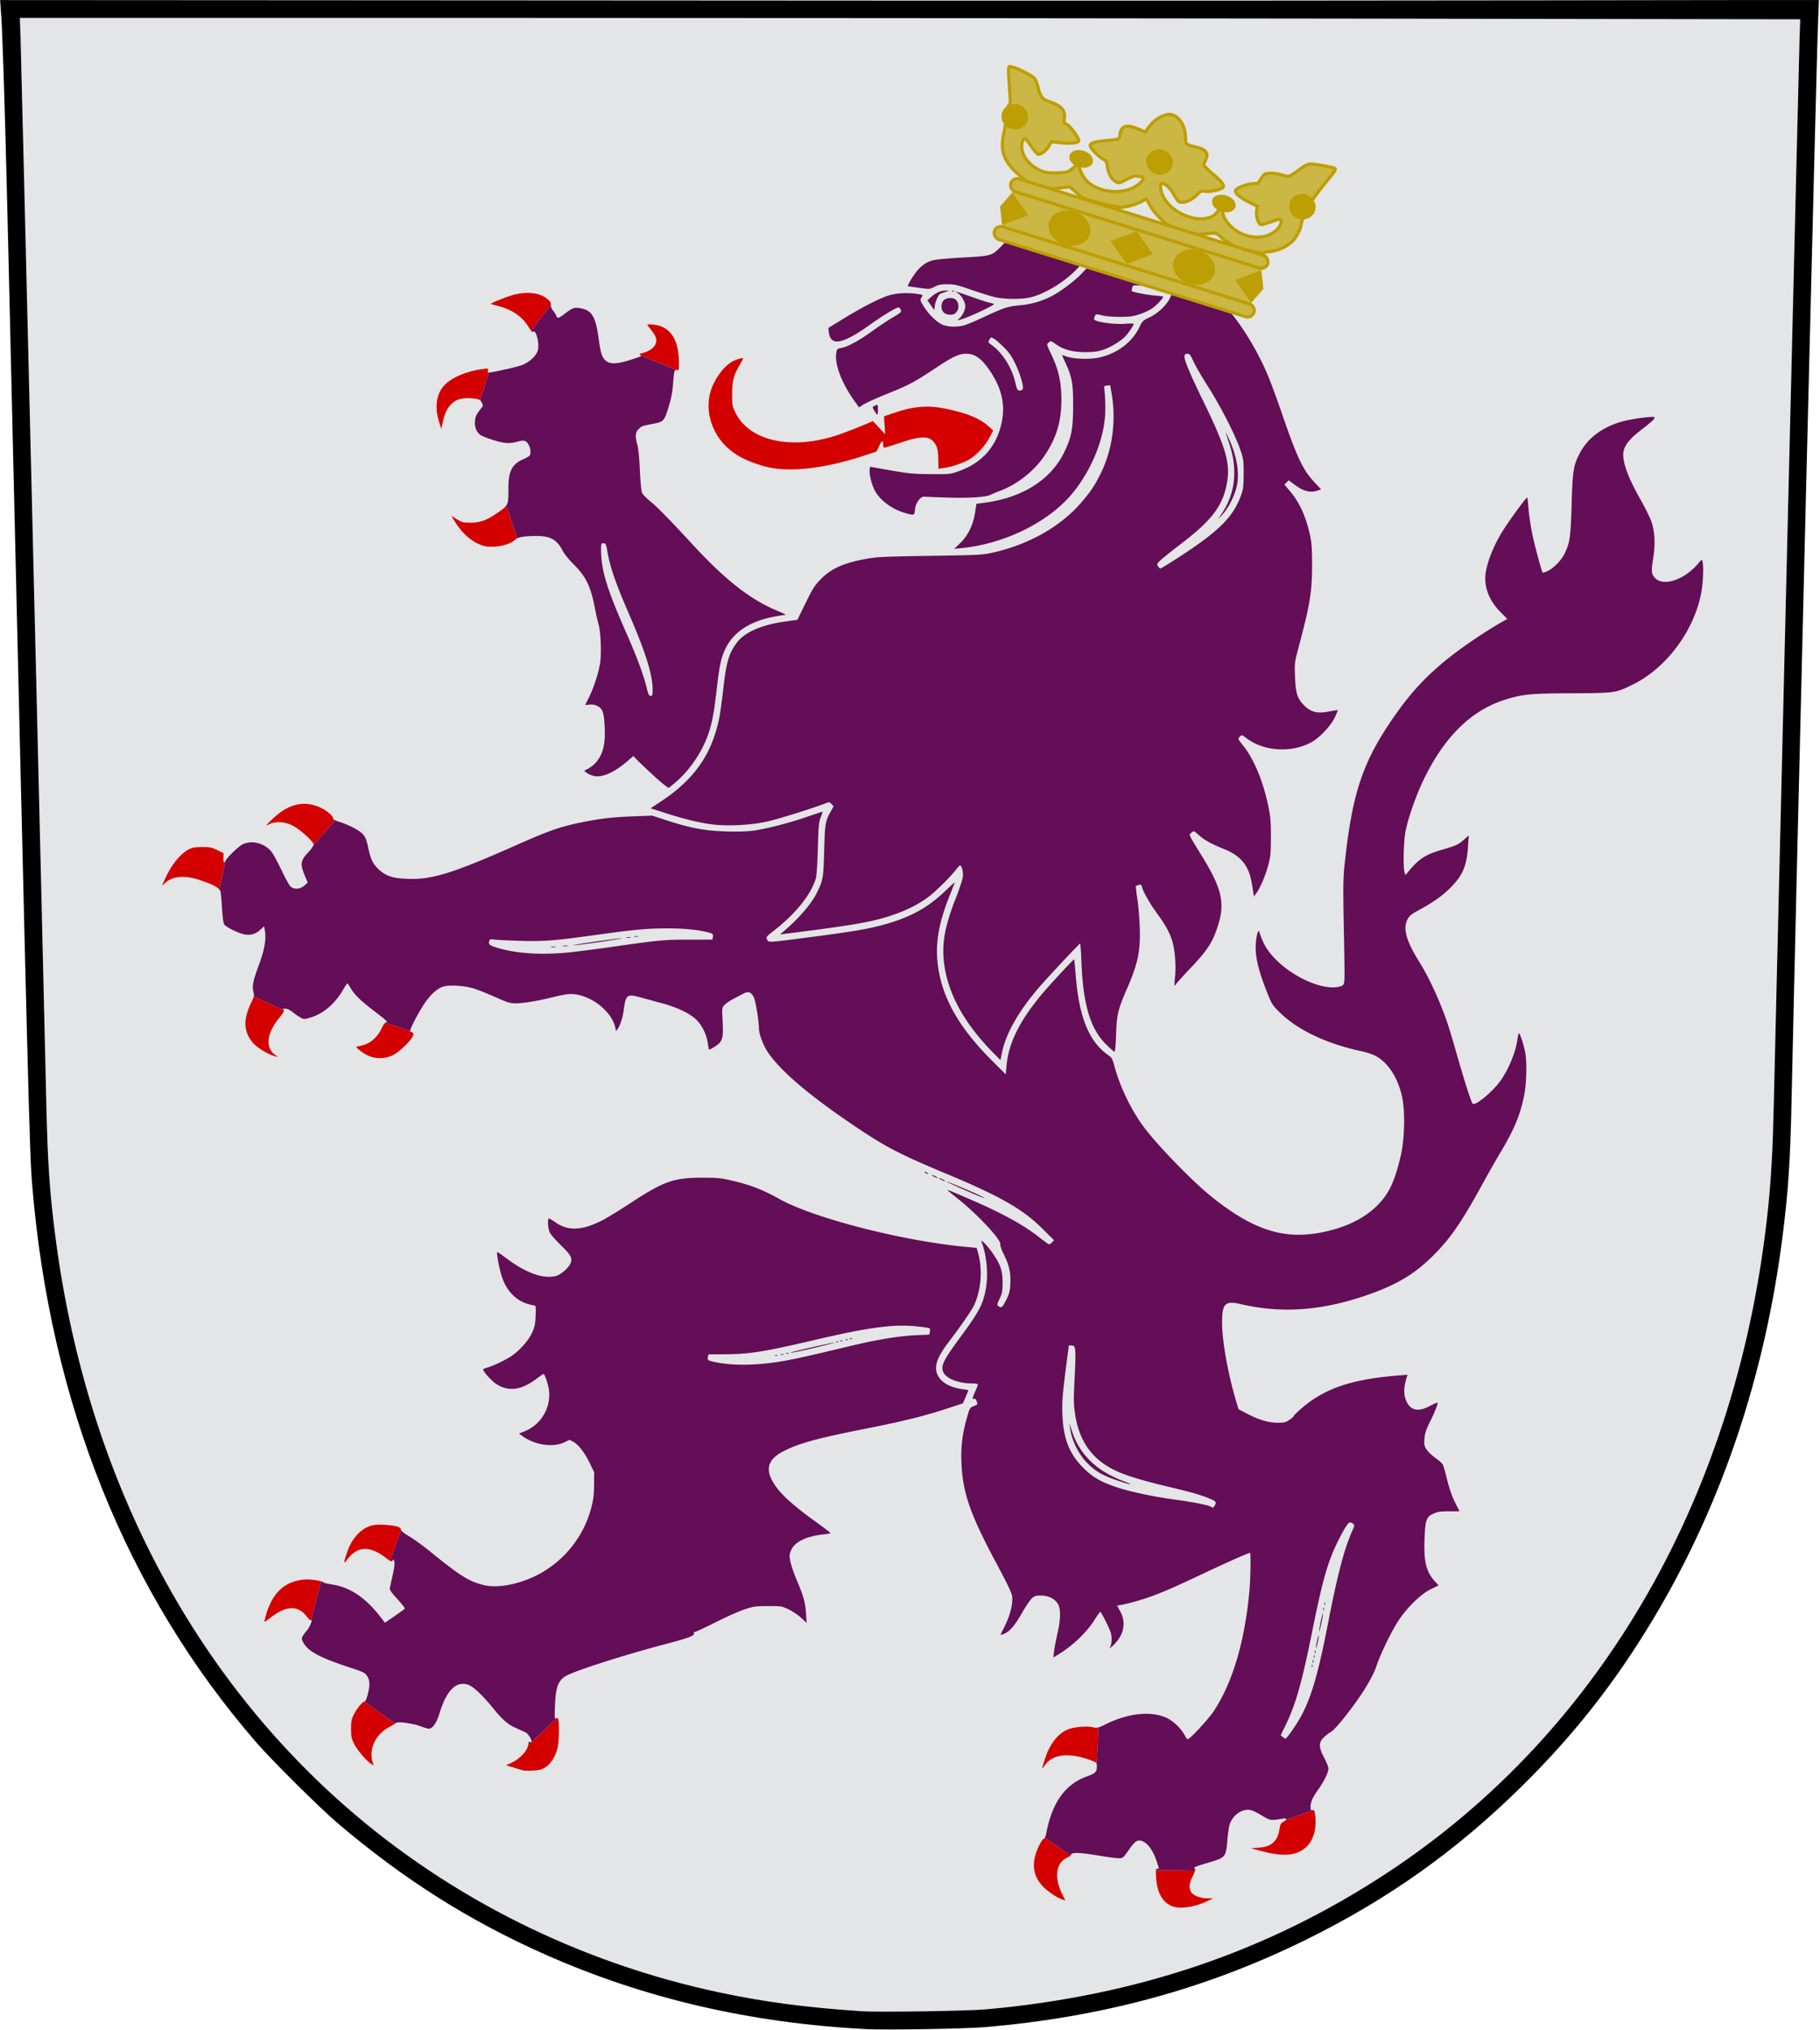 <svg xmlns="http://www.w3.org/2000/svg" version="1.0" width="1729" height="1928"><path d="M936.5 1908.594c144.096-12.933 268.528-55.322 382-130.131C1522.894 1643.71 1652.421 1416.7 1679.941 1145c2.7-26.656 4.172-53.868 5.086-94 2.453-107.746 23.941-995.581 24.52-1013.084l.647-19.583-434.347-.666C1036.956 17.3 656.4 17 430.169 17H18.84l.634 16.75c.569 15.003 22.04 903.017 24.512 1013.75 1.268 56.842 3.181 85.067 8.606 127 28.473 220.088 124.891 409.328 275.909 541.529 99.72 87.295 222.208 148.211 354.791 176.447 42.913 9.138 82.87 14.41 135.709 17.904 15.484 1.023 100.609-.27 117.5-1.786z" style="fill:#e4e5e6;fill-opacity:1;stroke:none"/><path d="M823.5 1927.381c-110.568-5.715-211.1-29.038-305.5-70.874-72.317-32.05-135.173-71.867-198-125.426-16.314-13.907-61.702-58.976-76.117-75.581C120.167 1512.985 47.53 1332.368 30.533 1125c-2.502-30.537-3.284-61.169-22.57-885C3.855 64.543 1.725 23.813 1.459 19.866L.127.066 862 .549c471.075.264 857.63-.753 858.867-.5l7.094-.073-.87 23.41c-.874 10.392-21.256 840.048-25.109 1022.114-1.21 57.22-3.132 86.084-8.586 129-16.921 133.14-58.338 255.696-122.673 363-36.31 60.561-75.542 110.483-125.383 159.546-61.902 60.937-126 106.527-203.84 144.985-95.314 47.09-194.701 74.128-307 83.515-17.943 1.5-93.36 2.747-111 1.835zm113-18.787c144.096-12.933 268.528-55.322 382-130.131C1522.894 1643.71 1652.421 1416.7 1679.941 1145c2.7-26.656 4.172-53.868 5.086-94 2.453-107.746 23.941-995.581 24.52-1013.084l.647-19.583-434.347-.666C1036.956 17.3 656.4 17 430.169 17H18.84l.634 16.75c.569 15.003 22.04 903.017 24.512 1013.75 1.268 56.842 3.181 85.067 8.606 127 28.473 220.088 124.891 409.328 275.909 541.529 99.72 87.295 222.208 148.211 354.791 176.447 42.913 9.138 82.87 14.41 135.709 17.904 15.484 1.023 100.609-.27 117.5-1.786z" style="fill:#000"/><path d="M1221.5 1728.781c-.44.487-1.153 1.041-2.344 1.657-2.339 1.21-2.998 2.33-3.531 6.218-1.646 12.008-7.434 17.443-19.5 18.313l-7.625.562 8.5 2.344c21.33 5.918 34.282 5.031 43.406-3 7.168-6.31 10.552-17.408 9.094-29.969-.461-3.974-.775-5.39-1.594-5.656l-26.406 9.531zM1098.094 1776.406c-.163 1.155-.08 3.202.156 6.844.921 14.16 5.906 23.331 14.75 27.156 7.348 3.178 21.066 1.39 33.406-4.375l6.094-2.843-5.938-.094c-7.078-.103-13.732-2.984-15.406-6.657-1.857-4.077-1.368-7.696 1.969-14.374 1.31-2.622 1.991-4.256 2.219-5.344l-37.25-.313zM992.656 1745.563c-.244.484-.517 1.042-.687.937-1.266-.783-5.91 7.607-8.094 14.625-3.782 12.152-1.26 22.616 7.531 31.375 4.888 4.87 13.532 10.495 18.407 11.969l2.312.718-2.594-5.124c-8.38-16.537-6.62-30.792 4.407-35.657 1.723-.76 2.82-1.51 3.187-2.031l-24.469-16.813zM1043.531 1640.75c-1.67.465-2.917.438-4.531 0-5.954-1.614-19.85-.4-25.313 2.219-9.75 4.674-16.984 14.533-21.562 29.375-2.685 8.703-2.694 8.735.781 3.937 7.478-10.322 23.122-11.87 43.407-4.281 4.113 1.539 5.213 2.05 5.53 3.688l1.688-34.938zM501.906 1656.656c-.463 5.92-7.828 14.096-16.25 17.813l-4.937 2.187 7.375 2.282c4.068 1.251 7.856 2.418 8.406 2.593 2.382.757 13.323.367 16.781-.593 7.76-2.155 14.241-10.662 16.594-21.75 1.195-5.633 1.518-22.17.5-25.97-.29-1.084-.582-1.45-.969-1.5l-26.5 24.97-1-.032zM346.313 1616.219c-.013-.001-.02.065-.032.062-1.608-.321-6.85 5.934-10.031 12-2.35 4.482-2.738 6.412-2.75 13.719-.012 7.23.388 9.321 2.688 14 2.855 5.811 10.974 15.555 15.812 19l2.875 2.031-.938-3.25c-3.74-13.04 3.16-27.105 16.563-33.781 2.306-1.148 3.9-2.175 4.75-2.844l-28.938-20.937zM293.875 1545.156c-.274.511-.558.89-.844 1.344l.563-.281.281-1.063zM305.094 1502.031c-3.508-1.208-11.58-2.16-16.594-1.687-19.271 1.816-31.487 14.377-36.938 38-.657 2.851-.638 2.871 5.157-1.625 15.419-11.966 26.409-12.301 34.906-1.032 1.677 2.225 3.328 3.675 3.813 3.438l9.656-37.094zM381.063 1453.063c-.007-.045-.063-.114-.063-.157 0-1.231-1.21-2.196-3.75-2.968-5.69-1.732-19.187-2.306-23.906-1.032-10.504 2.837-19.274 12.403-23.781 25.938-3.298 9.902-3.235 11.376.343 6.437 9.32-12.865 21.744-13.335 36.875-1.375 1.972 1.559 2.966 2.25 3.813 2.688l10.469-29.532zM366.219 971.375c-.94.48-2.407 2.556-3.813 5.688-3.361 7.49-9.722 13.36-16.719 15.437-2.769.822-5.762 1.509-6.625 1.531-2.381.062 4.575 5.769 10.438 8.563 7 3.335 16.046 3.286 23.375-.125 5.58-2.597 16.42-12.697 19.094-17.813 1.474-2.821 1.018-3.754-2.344-4.937-.023-.008.079-.199.063-.219l-23.47-8.125zM241.094 946.313c-.3 1.477-1.072 3.3-2.594 6.406-7.73 15.774-7.058 27.977 2.094 38.156 4.348 4.836 14.59 10.88 21.406 12.625 2.423.62 2.427.595-.344-1.313-9.982-6.87-8.594-20.39 3.688-35.468 3.305-4.058 4.492-5.86 4.375-6.907l-28.625-13.5zM214.219 817.781c-.02.077-.219.315-.219.375 0 .47-.471.844-1.031.844-.573 0-.901-1.857-.75-4.25l.281-4.25-6-3c-5.272-2.636-7.03-2.988-14.5-2.969-6.817.018-9.336.445-12.688 2.219-8.383 4.438-16.888 15.16-22.843 28.75l-2.656 6 2.843-2.688c7.072-6.724 18.837-7.735 33.438-2.843 10.815 3.623 16.17 6.308 18.281 9l5.844-27.188zM318.438 779.094c-1.328-.637-2.23-1.222-2.063-1.657.665-1.731-5.087-6.906-10.969-9.843-15.836-7.908-31.219-4.49-46.687 10.406-6.633 6.387-6.897 6.787-3.25 4.969 6.287-3.135 14.762-2.695 22.469 1.156C284.892 787.6 298 799.481 298 802.313c0 .13-.3.547-.375.75l20.813-23.97zM480.031 481.344c-1.237 1.312-2.95 2.595-5.469 4.406-11.454 8.238-17.547 10.626-27.156 10.688-7.433.047-8.51-.186-13.344-3.188l-5.25-3.281 2.25 3.781c6.59 11.024 14.197 18.525 22.875 22.594 5.44 2.55 7.618 3.01 14 2.968 8.33-.053 17.712-2.96 21.375-6.625.547-.546 1.307-.993 2.188-1.406l-9.906-29-1.563-.937zM464.438 353.875c-.078.004-.533.125-.594.125-.549 0-.685-.922-.313-2.094.64-2.017.434-2.086-4.687-1.437-15.085 1.91-29.268 7.812-36.375 15.125-7.895 8.123-9.861 20.808-5.406 34.906l2.218 7 1.25-6.031c1.623-7.815 3.505-12.193 7.031-16.375 5.2-6.167 12.188-8.035 23.844-6.438 2.503.343 3.806.766 4.781 1.656l8.25-26.437zM523.313 289.594c.001-.03-.034-.064-.032-.094.167-2.249-.622-3.488-4-6.094-7.416-5.722-19.9-6.777-33.406-2.812-6.925 2.033-20.117 7.508-19.531 8.094.247.247 3.2 1.09 6.562 1.875 12.925 3.015 23.877 10.556 29.313 20.187.941 1.668 1.61 2.587 2.219 3.313l.406-.375 18.469-24.094zM642.594 351.469c.158.032.256-.026.437.031 1.838.583 1.969.122 1.969-7 0-22.017-8.255-34.496-23.844-36.125-3.39-.354-6.156-.34-6.156.063s1.56 2.582 3.469 4.812c1.909 2.23 3.96 5.52 4.562 7.344 2.15 6.516-3.187 12.494-13.375 14.969-2.008.487-2.46.925-1.531 1.5.503.31.767.558.781.812l33.688 13.594z" style="fill:#d40000;fill-opacity:1"/><path d="M1246.594 1581.281c-.332-.332-.544.259-.5 1.313.048 1.165.274 1.391.593.593.29-.721.239-1.573-.093-1.906zm.718-4.687c-.09.226-.156.718-.156 1.406 0 1.375.223 1.938.5 1.25.278-.688.278-1.813 0-2.5-.138-.344-.252-.383-.343-.156zm1.282-4.313c-.332-.332-.544.259-.5 1.313.048 1.165.274 1.391.593.593.29-.721.239-1.573-.093-1.906zm.718-4.687c-.09.226-.156.718-.156 1.406 0 1.375.223 1.938.5 1.25.278-.688.278-1.813 0-2.5-.138-.344-.252-.383-.343-.156zm3.376-14.094c-.21.018-.692 1.525-1.25 4-.745 3.3-1.323 6.675-1.282 7.5.118 2.346 2.664-8.195 2.657-11-.001-.344-.056-.506-.126-.5zm4.156-21c-.031-1.1-.888 1.825-1.907 6.5-1.018 4.675-1.811 9.4-1.78 10.5.03 1.1.887-1.825 1.906-6.5 1.018-4.675 1.811-9.4 1.78-10.5zm.75-5.219c-.332-.332-.544.259-.5 1.313.048 1.165.274 1.391.593.593.29-.721.239-1.573-.093-1.906zm1-5c-.332-.332-.544.259-.5 1.313.048 1.165.274 1.391.593.593.29-.721.239-1.573-.093-1.906zM1016 1351.5l.594 4.938c1.376 11.422 8.109 25.09 16.468 33.406 8.23 8.186 15.124 12.028 30.938 17.218 11.094 3.642 13.644 3.644 3.844 0-26.6-9.89-43.022-26.145-50.063-49.562l-1.781-6zm-277.813-64.188c-.721-.288-1.573-.238-1.906.094-.332.333.259.544 1.313.5 1.165-.048 1.391-.274.593-.593zm3.563-.968c-.688.277-.125.5 1.25.5s1.938-.223 1.25-.5c-.688-.278-1.813-.278-2.5 0zm5-1c-.688.277-.125.5 1.25.5s1.938-.223 1.25-.5c-.688-.278-1.813-.278-2.5 0zm45.813-10.094c-.386-.385-38.972 8.364-41.063 9.313-2.429 1.1 7.373-.842 23.75-4.72 9.756-2.309 17.535-4.37 17.313-4.593zm3.625-.938c-.722-.288-1.574-.238-1.907.094-.332.333.259.544 1.313.5 1.165-.048 1.391-.274.593-.593zm4-1c-.722-.288-1.574-.238-1.907.094-.332.333.259.544 1.313.5 1.165-.048 1.391-.274.593-.593zm5-1c-.722-.288-1.574-.238-1.907.094-.332.333.259.544 1.313.5 1.165-.048 1.391-.274.593-.593zm4-1c-.722-.288-1.574-.238-1.907.094-.332.333.259.544 1.313.5 1.165-.048 1.391-.274.593-.593zm76.312-155.25c-.55 0 .125.652 1.5 1.438 1.375.786 2.95 1.438 3.5 1.438.55 0-.125-.652-1.5-1.438-1.375-.786-2.95-1.438-3.5-1.438zm-7-3.03c-.55 0-.325.435.5.968.825.533 1.95.969 2.5.969s.325-.436-.5-.969c-.825-.533-1.95-.969-2.5-.969zm-354.75-213.75c-1.244.238-.45.457 1.75.468 2.2.011 3.206-.187 2.25-.438-.956-.25-2.756-.27-4-.03zm11-1c-1.237.238-.225.437 2.25.437s3.487-.2 2.25-.438-3.263-.238-4.5 0zm56.25-7.126c-1.375-.037-13.075 1.467-26 3.313-12.925 1.845-21.925 3.353-20 3.375 1.925.021 13.625-1.452 26-3.282s21.375-3.368 20-3.406zm4.25-.843c-.962.251-.175.468 1.75.468s2.712-.217 1.75-.468c-.962-.252-2.538-.252-3.5 0zm10.469-1c-.973-.254-2.323-.243-3 .03-.677.275.131.49 1.781.47 1.65-.02 2.192-.247 1.219-.5zm558.843-478.063c.16.838 1.21 3.997 3.282 10.25 8.188 24.71 5.786 46.826-7.219 66.5l-3.625 5.5 4.438-4.906c5.39-5.956 10.99-16.81 13.187-25.594 3.311-13.24.486-30.183-8-48-1.474-3.095-2.221-4.588-2.063-3.75zm-331.624-26.656c-.351.08-.817.31-1.438.594-3.007 1.37-3.004 1.455-.5 5.562 1.09 1.788 2.217 3.25 2.5 3.25.283 0 .5-2.23.5-4.969 0-3.71-.01-4.676-1.063-4.437zM941.5 320.625c.553-.108 1.334.309 2.813 1.156 1.648.945 5.845 4.558 9.343 8.031 4.811 4.776 7.454 8.554 10.813 15.5 4.632 9.583 8.191 21.541 7.187 24.157-.321.837-1.646 1.531-2.937 1.531-2.102 0-2.553-.79-4.157-7.594-3.44-14.591-12.437-28.722-23.03-36.125-2.784-1.945-2.881-2.252-1.595-4.656.679-1.267 1.01-1.892 1.563-2zm171.969-41.375c-.118.14-1.23 2.265-2.469 4.719-3.251 6.443-11.562 14.07-19.063 17.531-6.129 2.828-6.613 3.32-9.843 9.906-6.802 13.87-20.937 24.416-37.75 28.156-8.976 1.998-24.224 1.542-31.094-.937-2.337-.843-4.25-1.392-4.25-1.219 0 .173 1.515 3.623 3.375 7.688 6.067 13.258 7.113 19.186 7.094 39.906-.021 22.431-1.447 30.006-8.469 44.563-12.47 25.85-39.506 43.1-74.969 47.843l-8.437 1.156-1.313 8.47c-1.8 11.67-6.584 21.477-13.968 28.687l-5.72 5.593 6.938-.687c41.964-4.236 84.27-25.529 106.532-53.594 16.694-21.047 27.838-47.848 29.718-71.531.62-7.809.107-22.931-.937-27.5-.238-1.04.603-1.603 2.75-1.813l3.093-.28 1.25 7.28c4.647 26.868.914 54.185-10.593 77.22-5.435 10.878-8.708 15.758-17.438 26.093-19.83 23.478-50.434 40.845-85.718 48.625-8.832 1.947-13.97 2.18-58.688 2.844-43.459.645-50.3.98-60.5 2.843-21.544 3.936-33.24 9.143-43.188 19.25-5.833 5.927-7.719 8.887-14.5 22.75l-7.78 15.907-11.813 1.656c-22.62 3.175-38.666 10.312-46.032 20.438-7.436 10.222-9.763 18.325-12.687 44.53-1.115 9.99-2.746 21.757-3.625 26.157-6.907 34.562-23.496 58.528-55.063 79.469l-10.187 6.75 12.75 4.156c17.476 5.696 33.743 9.688 45.469 11.156 14.677 1.838 36.285.79 51.656-2.5 10.367-2.218 44.432-12.842 56.719-17.687 2.917-1.15 3.419-1.057 5.218.875l2 2.125-2.437 4.375c-5.444 9.74-5.805 11.792-6.531 37.781-.734 26.253-1.118 28.506-7.219 40.531-5.024 9.902-16.046 22.864-28.969 34.094l-5.718 4.969 14.218-1.813c58.412-7.45 74.42-10.357 93.219-16.812 13.406-4.604 23.815-9.897 33.5-17.032 6.706-4.94 21.494-19.578 26.438-26.187 1.542-2.063 3.144-3.75 3.562-3.75 1.682 0 3.26 6.242 2.719 10.781-.31 2.594-3.063 11.019-6.094 18.719-10.185 25.877-13.434 41.31-12.25 58.188 2.11 30.092 17.745 60.228 46.469 89.562l7.593 7.719 1.344-6.719c3.713-18.369 15.454-39.15 35.063-62.125 7.252-8.497 38.007-41.36 39.218-41.906.344-.155.912 7.27 1.25 16.5 1.5 40.914 8.292 64.078 23.22 79.031 3.98 3.987 7.677 7.25 8.218 7.25.582 0 1.217-6.63 1.531-16.25.618-18.913 1.8-24.004 10.125-43.094 10.821-24.81 13.187-36.325 12.313-60.062-.306-8.3-1.348-20.16-2.313-26.344-.965-6.185-1.544-11.415-1.312-11.625.232-.21 1.442-.701 2.718-1.094 1.852-.57 2.43-.268 2.876 1.438 1.383 5.292 7.69 16.376 14.718 25.937 8.747 11.9 12.914 20.014 15.063 29.282 2.099 9.05 2.823 21.924 1.781 31.062-.486 4.263-.508 7.75-.063 7.75.446 0 .813-.402.813-.875s5.786-6.955 12.875-14.406c17.8-18.71 22.58-26.164 27.75-43.438 6.189-20.68 2.5-34.888-17.063-66.156-3.998-6.391-8.053-13.17-9.03-15.063-1.75-3.386-1.759-3.472.437-5.25 2.2-1.781 2.308-1.758 7.218 2.657 5.1 4.585 11.387 8.013 25.094 13.593 10.133 4.126 17.405 10.616 21.125 18.907 2.417 5.386 3.475 9.847 5.25 22l.5 3.468 1.938-2.468c3.683-4.686 8.994-16.893 11.593-26.657 2.335-8.768 2.638-11.66 2.657-27.312.018-15.132-.341-19.204-2.625-30.063-4.92-23.391-13.678-44.266-23.813-56.843-5.074-6.297-5.081-6.357-3.125-8.313 1.956-1.956 1.996-1.96 6.407 1.407 16.247 12.401 42.237 14.146 61.124 4.093 7.965-4.239 18.77-15.516 22.626-23.625 1.785-3.755 3.092-6.93 2.906-7.093-.186-.163-3.85.378-8.125 1.218-11.16 2.193-17.33.702-23.719-5.687-6.558-6.558-8.164-11.644-8.75-27.657-.475-12.98-.453-13.145 4.031-30 10.216-38.395 12.164-50.386 12.188-75.437.014-15.123-.402-21.408-1.813-28-3.819-17.85-9.87-31.38-18.812-42.031l-5.657-6.719 2.063-2.063 2.031-2.03 5.157 3.874c8.837 6.673 15.272 8.373 22.437 5.875l3.156-1.125-6.25-6.687c-11.124-11.866-16.613-23.47-31.125-65.813-4.751-13.865-10.897-30.445-13.656-36.875-8.183-19.07-19.842-39.253-30.938-53.531l-4.78-6.125-27.313-8.375c-15.02-4.606-27.383-8.264-27.5-8.125zm14.75 56.75c1.867 0 2.874 1.334 5.562 7.313 1.807 4.018 8.008 14.706 13.782 23.75 11.882 18.612 25.805 45.812 30.656 59.937 3.056 8.9 3.26 10.352 3.25 23-.01 11.495-.362 14.465-2.313 20-7.34 20.828-20.955 34.452-59.218 59.25-9.117 5.908-17.018 10.75-17.532 10.75-.514 0-1.553-1.003-2.312-2.219-1.286-2.058-1.058-2.497 3.156-6.312 2.49-2.254 10.962-9.014 18.844-15.032 29.602-22.6 39.795-36.22 43.625-58.375 3.128-18.097-1.237-33.11-22.157-76.062-14.138-29.03-19.295-41.644-18.187-44.531.309-.806 1.589-1.47 2.844-1.469zm-230-59.969c-4.362-.058-9.061 2.013-13.532 5.938l-3.656 3.219 3.219 4.656 3.219 4.656.687-4.719c.525-3.633 3.89-10.676 5.157-10.781.1-.008 1.987-.676 4.187-1.469l4-1.437-3.281-.063zm7.968.281c-.721-.288-1.573-.238-1.906.094-.332.333.259.544 1.313.5 1.165-.048 1.391-.274.593-.594zm1.313.594 2.656 1.719c3.54 2.302 6.849 8.326 6.844 12.5-.004 3.466-3.012 9.383-5.875 11.563-4.85 3.691 8.076-.914 23.719-8.47 5.684-2.744 9.959-5.228 9.5-5.5-.46-.27-2.419-.818-4.344-1.218-1.925-.4-8.9-2.644-15.5-5s-13.125-4.575-14.5-4.938l-2.5-.656zm-5.719 6.188c-1.835.17-3.643.79-4.906 1.812-3.306 2.677-3.306 9.511 0 12.188 2.526 2.045 7.178 2.48 10.063.937.988-.529 2.339-2.329 3.03-4 1.474-3.556.015-8.432-3.03-10.062-1.443-.772-3.322-1.045-5.157-.875zm52.938-52.719-4.688 4.688c-7.829 7.828-8.607 8.054-34.5 9.5-12.668.707-25.384 1.804-28.25 2.437-6.83 1.509-12.383 5.347-17.406 12.031-4.526 6.024-8.347 12.97-7.156 13 .423.01 5.204.639 10.625 1.406 9.78 1.386 9.897 1.367 14.406-1.03 3.657-1.945 6.035-2.407 12.156-2.407 6.552 0 9.606.687 22.094 5.031 7.973 2.774 17.875 5.901 22 6.938 9.443 2.373 25.96 2.592 35 .469 13.158-3.091 31.607-14.165 42.906-25.782l4.375-4.531-5.375-1.563c-2.965-.866-19.07-5.753-35.781-10.875l-30.406-9.312zm78.125 23.906-5.157 5.469c-6.197 6.555-18.309 15.817-26.937 20.625-9.313 5.19-20.537 8.615-31.563 9.594C957.524 291.004 953.74 292.216 935 301c-7.975 3.738-16.525 7.329-19 8-7.158 1.94-16.187 1.576-21.25-.875-5.618-2.72-12.918-10.029-17.406-17.406-3.341-5.491-3.435-5.902-1.938-8.188 1.575-2.403 1.57-2.43-3.156-3.219-9.531-1.59-21.313-.942-28.75 1.563-9.183 3.093-25.678 11.642-42.781 22.156l-13.782 8.469.438 3.906c1.635 13.794 12.916 11.776 39.125-7 11.72-8.396 24.899-16.38 27.094-16.406.603-.007 1.55 1 2.093 2.219.91 2.037.306 2.622-7.593 7.312-4.722 2.804-13.769 8.827-20.094 13.406-12.205 8.837-23.132 14.709-29.188 15.688-3.368.545-3.73.937-4.343 4.563-1.774 10.497 4.988 28.485 17.125 45.5l4.437 6.218 4.719-2.937c2.604-1.615 12.535-6.078 22.063-9.906 20.319-8.166 25.899-11.114 44.78-23.657 17.85-11.856 23.23-14.393 30.5-14.406 7.29-.013 13.4 3.939 19.938 12.844 13.362 18.197 17.543 34.932 13.344 53.469-5.073 22.394-18.722 37.55-40.875 45.375-7.74 2.733-8.58 2.791-26.5 2.656-16.253-.123-20.868-.538-38-3.563l-19.5-3.437-.313 2.844c-.456 4.138 1.486 12.495 4.313 18.593 4.573 9.865 16.689 19.007 30.094 22.688 7.956 2.184 8.082 2.152 8.625-3.5.605-6.294 5.206-12.611 8.906-12.219 1.3.138 11.6.528 22.875.875 19.872.611 35.703-.413 39.844-2.594.911-.48 5.292-2.29 9.718-4 16.547-6.39 32.288-18.997 42.063-33.687 11.195-16.826 15.774-32.405 15.688-53.344-.068-16.29-2.785-28.276-9.72-42.656-4.175-8.659-4.336-9.258-2.687-10.75 2.304-2.086 2.437-2.075 7.157 1.344 7.147 5.177 15.995 7.556 27.937 7.53 8.288-.016 11.907-.504 17.188-2.312 7.368-2.522 16.86-8.304 20.968-12.781 3.255-3.547 7.844-10.335 7.844-11.594 0-.55-3.166-.644-7.75-.25-7.777.669-20.815-.593-27.031-2.625-2.735-.894-3.198-1.454-2.657-3.25 1.037-3.436 1.628-3.604 7.407-2.094 3.191.835 10.184 1.438 16.812 1.438 9.499 0 12.598-.413 18.907-2.531 4.148-1.393 9.474-3.87 11.843-5.5 3.969-2.73 10.469-9.6 10.469-11.063 0-.343-3.713-.88-8.25-1.219-6.73-.502-20.327-3.14-21.563-4.187-.164-.14.033-1.48.407-2.969.638-2.542.955-2.692 5.531-2.375 2.679.186 4.875.12 4.875-.156 0-.275-11.947-4.164-26.563-8.625l-26.593-8.094zM381.062 1453.063l-10.468 29.53c1.124.581 1.79.535 2.281-.343.83-1.484 1.086-1.303 1.719 1.219.476 1.898-.1 6.456-1.594 12.968-1.268 5.531-2.484 10.977-2.719 12.094-.306 1.461 1.716 4.339 7.188 10.282 4.184 4.543 7.378 8.664 7.094 9.124-.285.461-4.663 3.662-9.72 7.126l-9.187 6.28-2.594-3.406c-15.248-20.166-29.87-30.205-48.156-33.03-4.067-.63-7.662-1.544-7.969-2.032-.186-.297-1.027-.563-1.843-.844l-9.656 37.094c.017-.008.08.076.093.063 1.448-1.337.115 2.67-1.656 5.968l-.281 1.063-.563.281c-.286.454-.563.993-.844 1.344-6.244 7.826-6.357 8.114-3.906 12.531 4.646 8.372 15.87 14.281 45.219 23.875 11.593 3.79 13.24 4.625 15.25 7.656 1.569 2.365 2.212 4.797 2.156 8-.1 5.795-3.109 16.425-4.594 16.313l28.938 20.937c.164-.129.848-.482.906-.562 1.156-1.597 15.13.15 22.469 2.812 3.917 1.421 7.831 2.594 8.719 2.594 3.633 0 7.39-5.353 10.156-14.5 6.494-21.476 15.207-30.532 26.469-27.5 5.06 1.363 13.8 9.368 24.156 22.156 9.234 11.403 14.372 15.86 22.438 19.407 3.261 1.433 7.016 3.137 8.343 3.78 4.04 1.96 8.386 10.737 4.594 9.282-1.026-.394-1.5.063-1.5 1.438 0 .188-.079.4-.094.593l1 .032 26.5-24.97c-.29-.037-.612.05-1.156.5-1.347 1.118-1.467-.241-1-12.218.745-19.104 3.473-25.221 13.219-29.531 14.019-6.2 56.072-19.449 90.187-28.407 22.878-6.007 28.973-8.235 28.563-10.468-.162-.88.348-1.594 1.156-1.594.808 0 9.508-4.07 19.313-9.031 9.804-4.961 22.087-10.437 27.312-12.188 8.686-2.91 10.613-3.207 22.5-3.25 12.584-.045 13.21.073 19.719 3.157 3.698 1.751 9.059 5.351 11.906 8l5.188 4.812-.625-9c-.71-10.668-2.19-15.996-8.907-31.938-2.768-6.57-5.485-14.72-6.062-18.093-.953-5.563-.84-6.56 1.218-10.813 3.6-7.436 14.819-12.649 30.75-14.281 3.464-.355 6.302-.913 6.282-1.25-.02-.336-6.433-5.218-14.25-10.844-18.622-13.402-30.295-23.583-36.625-31.968-11.832-15.674-10.086-26.356 5.625-34.563 14.816-7.74 31.621-12.387 78.781-21.75 36.164-7.18 55.166-11.88 76.688-18.938l15.562-5.093 2.625-6.063c1.443-3.327 2.625-6.176 2.625-6.343 0-.168-2.284-.597-5.094-.97-12.155-1.612-20.62-6.299-24-13.28-3.848-7.95-1.059-16.575 10.063-31.22 12.752-16.792 22.436-30.849 24.625-35.75 6.764-15.147 8.007-34.46 3.25-50.437l-1.063-3.593-12.156-1.188c-60.45-5.888-143.446-27.396-175.75-45.563-14.922-8.39-27.196-13.137-44.438-17.156-10.607-2.472-13.813-2.776-28.937-2.75-26.7.046-35.774 3.297-67.844 24.282-10.137 6.633-21.99 13.877-26.312 16.093-19.649 10.08-32.897 10.51-45.438 1.5-2.809-2.018-5.36-3.39-5.687-3.062-1.295 1.294-.474 10.229 1.25 13.531 1.005 1.925 5.77 7.319 10.593 12 9.336 9.061 10.952 12.137 8.938 17-1.749 4.223-9.136 10.651-13.656 11.906-11.805 3.278-28.57-2.65-47.219-16.687-4.608-3.469-8.56-6.128-8.781-5.907-.796.797 1.92 15.345 4.25 22.75 4.248 13.507 13.126 23.008 24.781 26.47 2.737.812 5.648 1.468 6.438 1.468 1.175 0 1.357 1.762 1.03 9.75-.337 8.29-.867 10.737-3.468 16.281-3.772 8.042-12.44 17.565-20.75 22.813-6.291 3.973-17.77 9.236-22.875 10.5-1.512.374-2.75 1.05-2.75 1.5 0 1.748 7.238 9.975 11.406 12.968 11.657 8.372 24.438 7.028 39.219-4.156 3.375-2.554 6.356-4.656 6.625-4.656 1.311 0 4.892 10.776 5.406 16.281 1.53 16.385-7.9 31.981-23.093 38.157l-5.5 2.218 2.75 2.032c12.068 8.922 29.48 11.554 40.656 6.124l4.593-2.25 3.625 1.97c4.953 2.665 10.792 10.255 15.72 20.468l4.093 8.5-.125 12c-.092 9.416-.675 14.101-2.688 21.719-9.342 35.365-36.96 62.755-72.375 71.812-11.51 2.944-21.55 3.47-29.812 1.532-13.458-3.158-22.822-9.004-50.5-31.563-6.875-5.604-15.988-12.224-20.25-14.719-4.981-2.915-7.513-4.988-7.688-6.218zm511.438-334c-.55 0 .125.651 1.5 1.437s2.95 1.438 3.5 1.438c.55 0-.125-.652-1.5-1.438-1.375-.786-2.95-1.438-3.5-1.438zm6.875 3.25c-.19.19 7.393 3.747 16.875 7.906 16.41 7.197 22.574 9.514 16.438 6.187-4.532-2.456-32.934-14.473-33.313-14.093zm-46 136.906c6.093-.172 11.7.047 17.281.593 6.437.631 12.026 1.48 12.438 1.907.411.426.531 1.943.25 3.375l-.532 2.625-13.156.562c-15.813.704-36.684 4.178-62.25 10.313-43.564 10.454-57.612 13.495-70.406 15.312-21.837 3.103-41.344 3.132-56.594.094-7.774-1.549-8.663-2.107-7.906-5.125l.594-2.438 15.718-.093c23.288-.147 36.748-2.292 84.188-13.375 39.439-9.215 62.097-13.235 80.375-13.75zM318.437 779.094l-20.812 23.968c-.486 1.32-2.204 3.788-4.563 6.282-7.893 8.346-8.235 11.3-2.78 24.062l2.093 4.875-3.219 2.875c-4.057 3.626-10.054 3.946-13.281.719-1.172-1.172-4.847-7.81-8.156-14.75-3.31-6.94-7.32-14.52-8.906-16.844-6.114-8.959-19.032-12.79-28.22-8.343-4.057 1.964-15.687 13.295-16.374 15.843l-5.844 27.188c.456.58.94 1.155 1.094 1.75.395 1.536 1.05 8.631 1.437 15.781.4 7.386 1.267 14.004 2 15.344 1.426 2.604 13.289 8.556 19.344 9.687 5.708 1.066 10.463-.283 14.75-4.156l3.875-3.5.719 3.688c1.51 8.046-.3 18.608-5.594 32.906-5.664 15.3-6.675 20.395-5.188 25.781.438 1.585.564 2.672.282 4.063l28.625 13.5c-.057-.506-.31-.89-.969-1.157-.688-.277.193-.519 1.938-.562 2.207-.055 4.488.978 7.5 3.406 2.38 1.92 5.762 4.232 7.53 5.156 3.035 1.585 3.552 1.585 9.407-.187 12.059-3.651 22.988-12.953 30.688-26.125 2.023-3.462 3.912-6.306 4.187-6.313.275-.006 1.575 1.85 2.875 4.125 3.7 6.477 9.448 12.142 22.219 21.875 12.377 9.434 14 10.969 11.531 10.969-.096 0-.29.316-.406.375l23.469 8.125c-.772-.963 6.377-15.144 12.53-24.75 6.153-9.603 13.132-16.037 19.25-17.75 6.226-1.743 20.192-.755 29.032 2.031 3.85 1.214 12.921 4.855 20.156 8.094 11.21 5.017 14.02 5.878 19 5.875 7.54-.005 20.683-2.171 36.156-5.969 14.46-3.549 18.747-3.706 27.407-1.031 15 4.633 28.633 17.649 31.281 29.906l.719 3.438 1.75-2.313c2.14-2.837 4.683-10.828 5.562-17.531 1.94-14.786 3.068-15.658 15.813-12.156A7696.96 7696.96 0 0 0 629 952.969c14.504 3.93 26.352 9.616 32.438 15.531 5.614 5.457 10.107 14.732 11.03 22.75.365 3.163 1.004 5.75 1.407 5.75s2.765-1.3 5.25-2.875c7.223-4.58 8.223-7.707 7.375-23.531-.693-12.946-.688-13.29 1.625-15.907 1.298-1.468 5.075-4.062 8.375-5.78 3.3-1.72 7.612-4.007 9.594-5.063 4.966-2.648 8.088-1.356 10.343 4.281 1.654 4.132 4.491 22.034 4.532 28.531.033 5.362 3.785 15.547 8.218 22.344 11.73 17.981 41.017 42.782 85.813 72.656 27.446 18.304 40.5 25.02 83.125 42.844 52.373 21.902 73.378 33.883 92.313 52.688l10.937 10.874-2.188 2.22c-1.585 1.585-2.597 1.928-3.593 1.218-.761-.542-5.25-3.93-9.969-7.531-15.277-11.656-34.973-22.294-65.688-35.5-20.373-8.76-20.836-8.954-18.937-7.188.825.768 5.1 4.266 9.5 7.782 18.736 14.968 40.87 38.768 39.813 42.812-.302 1.152 1.146 5.298 3.5 10 4.977 9.945 6.555 17.173 6 27.75-.36 6.844-1.01 9.32-3.875 15-3.71 7.352-4.59 8.093-7.282 6.125-1.655-1.21-1.581-1.655 1.032-7.281 2.376-5.119 2.76-7.263 2.78-14.969.03-11.025-1.822-16.862-8.5-26.813-5.062-7.543-12.909-15.865-11.5-12.187 5.16 13.462 6.682 32.446 3.75 46.5-2.848 13.66-6.504 20.486-23.28 43.25-16.51 22.402-19.326 27.985-16.938 33.75 2.583 6.237 14.15 11 26.719 11 3.46 0 6.281.434 6.281.969 0 .534-1.125 3.516-2.5 6.625-2.867 6.482-3.06 7.828-1.063 7.062.931-.357 1.762.499 2.438 2.438.99 2.839.863 3.03-2.813 4.5-3.713 1.486-3.897 1.825-6.406 10.718-4.5 15.957-5.914 27.539-5.281 43.188 1.164 28.778 8.42 49.341 34.563 97.969 8.686 16.159 13.124 25.504 13.562 28.531.987 6.817-1.78 18.213-6.844 28.25-2.428 4.813-4.226 8.75-4 8.75.227 0 1.855-.601 3.625-1.344 5.027-2.109 10.012-7.988 16.563-19.531 3.318-5.847 7.434-11.976 9.156-13.625 2.728-2.613 3.86-3 8.813-3 6.889 0 12.707 2.746 15.937 7.5 3.107 4.572 3.027 14.75-.219 28.844-1.355 5.886-2.774 13.377-3.156 16.625l-.688 5.906 3.907-2.375c14.406-8.647 27.923-21.547 35.625-34.031 2.356-3.82 4.633-6.964 5.062-6.969.43-.005 3.017 4.568 5.75 10.156 4.163 8.513 4.969 11.077 4.969 15.782 0 3.553-.613 6.53-1.656 8.093-.908 1.36.635.262 3.437-2.437 9.91-9.547 12.3-21.2 6.5-31.907l-3.062-5.624 3.656-.626c7.084-1.188 22.2-5.55 31.156-8.968 12.493-4.768 19.55-7.89 48.907-21.688 23.065-10.842 41.043-18.781 42.5-18.781.94 0 .609 23.838-.5 36-4.362 47.826-15.689 86.326-33.47 113.719-5.143 7.923-23.018 27.281-25.187 27.281-.459 0-1.727-1.688-2.812-3.75-3.417-6.491-11.048-13.789-17.438-16.656-14.951-6.71-36.46-4.347-58.031 6.375-3.124 1.553-4.96 2.36-6.469 2.781l-1.687 34.938c.11.566.156 1.254.156 2.187 0 5.058-1.474 6.653-8.438 9.063-21.356 7.39-33.856 24.529-39.593 54.312-.393 2.04-.872 3.438-1.313 4.313l24.469 16.812c.097-.137.395-.354.344-.438-.246-.397.258-1.01 1.125-1.343 2.966-1.139 10.028-.589 24.968 1.906 8.222 1.373 16.803 2.498 19.094 2.5 4.076.004 4.31-.16 9.782-7.969 6.398-9.13 8.835-10.418 14.312-7.468 4.542 2.445 8.82 8.86 11.813 17.656 2.885 8.482 2.808 7.781.78 7.781-.707 0-1.09.278-1.25 1.406l37.25.313c.188-.895.093-1.45-.343-1.719-1.812-1.12.528-2.151 13.5-5.938 15.716-4.587 16.198-5.172 17.5-21.187.494-6.083 1.45-12.71 2.094-14.719 2.626-8.205 10.027-14.156 17.625-14.156 2.766 0 6.083 1.35 12.281 5.031 9.013 5.353 9.02 5.37 20.25 3.407 3.245-.568 4.344.134 3.25 1.343l26.406-9.531c-.273-.089-.587-.045-1 .063-1.584.414-1.906-.058-1.906-2.938 0-4.612 1.987-9.124 7.406-16.719 5.418-7.592 9.58-16.152 9.594-19.812.005-1.466-1.8-6.067-4-10.219-5.393-10.18-5.46-14.473-.25-19.5 2.07-1.998 5.125-4.321 6.781-5.188 3.003-1.57 13.3-13.855 23.344-27.812 9.637-13.392 17.032-26.313 19.719-34.531 3.717-11.371 14.33-33.259 21.093-43.469 8.365-12.627 20.977-24.875 30.407-29.531l7.562-3.75-2.875-3.063c-8.776-9.395-11.22-18.708-10.5-39.812.656-19.233 1.609-22.105 8.438-25.219 3.879-1.769 6.672-2.197 14.781-2.219l10-.031-4.281-8.625c-2.728-5.484-5.427-13.152-7.344-21-1.66-6.799-3.5-13.38-4.094-14.594-.594-1.214-3.72-4.065-6.968-6.343-3.249-2.28-7.08-5.884-8.5-8.032-2.307-3.486-2.53-4.616-2.063-10.437.409-5.092 1.531-8.548 5.125-15.75 4.753-9.525 7.955-17.701 7.219-18.438-.232-.231-3.45 1.19-7.157 3.157-11.24 5.965-18.313 4.443-22.53-4.844-2.592-5.706-2.429-13.24.53-22.469l.782-2.344-8.375.657c-44.48 3.554-70.267 12.242-92.094 31.03-4.263 3.67-7.75 7.093-7.75 7.594 0 .502-1.848 2.15-4.125 3.657-3.591 2.376-5.123 2.711-11.406 2.656-8.694-.076-17.684-2.768-28.938-8.688l-7.968-4.187-2.782-9.5c-7.411-25.12-12.784-55.587-12.781-72.625.003-18.503 2.734-21.146 18.188-17.563 37.39 8.67 74.393 6.326 115.5-7.343 30.579-10.168 48.152-20.363 66.406-38.438 16.742-16.577 27.263-31.83 47.906-69.531 5.12-9.35 12.685-22.625 16.813-29.5 12.804-21.329 18.666-35.604 22.28-54.25 2.124-10.954 2.587-30.961.907-39.875-1.442-7.647-5.128-18.914-6-18.375-.405.25-1.033 2.746-1.406 5.563-1.617 12.184-8.209 28.335-16.125 39.5-7.42 10.464-24.108 24.233-26.438 21.812-1.347-1.4-7.596-20.824-15.062-46.875-7.886-27.512-9.96-33.779-16.219-49.031-6.076-14.806-12.53-27.686-19.406-38.782-12.368-19.957-15.626-31.319-11.469-39.906 1.841-3.804 3.337-5.099 10.875-9.218 14.238-7.782 22.305-13.488 30.281-21.5 11.72-11.774 15.39-20.563 16.625-39.563l.657-10-4.094 3.688c-5.484 4.938-7.823 6.037-20.688 9.75-16 4.617-21.851 8.305-31.718 19.937l-3.72 4.375-.78-2.875c-1.526-5.478-.86-30.35 1.062-39.375 2.985-14.015 10.32-34.63 17.594-49.5 19.659-40.192 45.039-64.921 76.875-74.906 16.794-5.268 23.644-5.916 63.156-6.094 41.212-.186 41.659-.277 57.656-8.031 31.698-15.365 57.952-49.991 65.282-86.125 1.986-9.795 2.744-26.187 1.437-31.063-.56-2.09-.778-2-3.938 1.782-12.853 15.384-32.778 22.314-40.874 14.218-3.789-3.788-4.098-6.425-2.094-18.437 2.224-13.33 1.698-25.465-1.532-35.157-1.248-3.748-6.031-13.423-10.624-21.5-12.18-21.418-17.551-36.743-15.938-45.343 1.193-6.357 5.93-12.144 16.75-20.5 11.035-8.523 13.582-10.98 12.5-12.063-1.205-1.205-22.29 1.676-31.281 4.281-18.476 5.354-32.075 15.663-39.594 30.032-6.01 11.483-6.78 16.454-7.719 48.906-.895 30.915-1.607 35.89-6.656 46.313-3.136 6.473-10.53 14.042-16.188 16.593-2.31 1.042-4.408 1.717-4.656 1.469-.978-.979-7.638-25.885-10.031-37.5-1.395-6.77-2.922-17.042-3.375-22.844-.453-5.802-1.015-10.764-1.281-11.031-.563-.563-15.454 19.655-22.25 30.219-10.444 16.233-17.62 35.247-17.594 46.687.027 11.549 5.173 22.762 14.75 32.25l6.219 6.188-8.219 4.718c-4.53 2.605-13.65 8.353-20.25 12.75-33.869 22.564-54.812 41.836-73.75 67.875-34.267 47.117-44.833 76.911-52.344 147.813-1.4 13.223-1.52 21.524-.843 56.5 1.092 56.522 1.114 56.26-.844 58.219-1.016 1.016-3.864 1.81-7.438 2.062-19.423 1.369-51.146-16.361-64.156-35.843-3.362-5.036-5.232-9.06-7.844-16.938-1.114-3.361-3.42 6.803-3.406 15 .017 10.446 3.045 22.61 10.188 40.938 4.674 11.995 5.607 13.585 11.343 19.406 17.284 17.541 44.674 30.767 79.094 38.187 4.4.949 10.202 2.863 12.906 4.219 12.117 6.078 21.875 21.15 25.719 39.75 2.887 13.97 2.22 39.944-1.438 55.5-5.478 23.302-10.675 34.75-20.562 45.25-11.146 11.837-26.21 20.18-45.625 25.281-40.732 10.702-71.484 2.014-114-32.218-18.617-14.99-52.759-50.374-65-67.376-11.638-16.163-21.676-37.211-26.688-55.937-1.98-7.401-2.557-8.43-6.25-11-17.947-12.488-27.507-36.043-30.624-75.5-.652-8.25-1.296-15.119-1.438-15.281-.397-.454-22.448 23.267-30.188 32.468-21.473 25.533-32.209 47.056-34.062 68.313l-.75 8.5-12.563-12.5c-30.89-30.733-46.91-58.207-51.593-88.5-3.38-21.865.029-42.415 11.812-71.375 2.118-5.206 3.844-9.678 3.844-9.938 0-.26-3.712 3.085-8.25 7.438-16.71 16.029-32.43 24.939-56.156 31.813-17.193 4.98-31.491 7.414-83.532 14.093-27.078 3.476-28.514 3.565-29.75 1.875-2.015-2.756-1.608-3.62 3.97-7.906 22.036-16.935 36.72-34.853 41.75-51 .75-2.412 1.492-13.725 1.905-28.5.602-21.491.951-25.145 2.782-29.75 1.148-2.888 1.845-5.25 1.562-5.25-.282 0-6.921 2.202-14.75 4.906-17.037 5.885-38.602 11.428-51.187 13.125-5.893.795-15.173 1.037-26 .688-19.795-.639-33.103-3.109-55.407-10.313L619.5 774.72l-16.5.625c-20.878.781-31.792 2.01-50.063 5.656-20.1 4.012-31.305 7.924-61.968 21.531-60.538 26.865-80.366 33.045-103.281 32.25-15.022-.52-21.393-2.672-28.532-9.625-5.262-5.125-7.105-9.198-9.687-21.468-1.223-5.81-2.425-8.704-4.688-11.282-3.248-3.699-13.6-9.078-23.062-12-1.42-.438-2.392-.886-3.281-1.312zM633.5 881.812c17.175-.033 30.63 1.374 40.563 4.188 3.155.894 3.543 1.324 3.187 3.75l-.406 2.75-22.157.031c-23.95.022-27.535.333-74.187 6.969-17.05 2.425-36.4 4.873-43 5.438-24.14 2.065-45.201.769-62.188-3.875-9.886-2.704-11.496-3.758-10.656-6.907.563-2.108 1.018-2.28 4.719-1.75 2.26.325 13.017.873 23.875 1.219 22.55.719 33.431-.092 70.25-5.219 39.33-5.476 50.736-6.556 70-6.593zM1015.406 1278h2.688c3.914 0 4.18 2.967 2.812 30.5-1.045 21.035-.998 25.316.407 34.688 3.758 25.07 15.663 42.25 36.53 52.718 10.509 5.272 25.538 9.952 52.657 16.407 23.046 5.485 30.888 7.793 39.75 11.593 4.945 2.12 5.446 2.93 3.719 6.157-1.05 1.962-2.14 2.423-3.219 1.343-1.526-1.526-16.919-4.667-34.219-6.968-19.993-2.66-43.072-7.557-56.031-11.907-14.658-4.92-22.35-9.38-31.063-18.031-13.481-13.386-19.073-27.31-20.124-50-.573-12.366.102-20.931 3.906-49.75l2.187-16.75zm267.032 168c.646 0 1.95.582 2.906 1.281 1.631 1.193 1.608 1.605-.75 6.938-7.57 17.117-13.946 41.26-22.594 85.781-11.175 57.528-18.276 79.616-32.313 100.5-2.217 3.3-5.044 7.219-6.28 8.719-2.21 2.679-2.285 2.7-4.5.906l-2.25-1.813 4.562-9.406c9.665-19.873 15.522-40.43 25.281-88.906 9.912-49.238 14.998-67.097 24.688-86.406 5.902-11.763 9.64-17.594 11.25-17.594zM642.593 351.469l-33.688-13.594c.038.688-2.216 1.47-10.156 4-12.994 4.142-19.8 4.23-23.75.281-3.368-3.368-4.413-6.907-6.5-21.875-2.703-19.387-6.183-25.247-16.281-27.344-6.402-1.329-8.115-.764-15.813 5.157-5.783 4.448-7.007 4.74-7.906 1.906-.35-1.103-1.717-3.281-3.031-4.844-1.457-1.73-2.252-3.833-2.157-5.562l-18.468 24.094-.406.375c.827.987 1.504 1.405 2.03.968 2.649-2.197 6.058 10.601 4.594 17.219-1.207 5.461-7.985 11.818-15.656 14.688-4.566 1.708-27.112 6.736-30.969 6.937l-8.25 26.438c.539.491 1.014 1.087 1.47 1.968 1.447 2.8 1.402 3.146-.563 5.594-4.581 5.705-5.431 7.411-5.875 12.031-.581 6.047 1.865 11.564 6.094 13.75 5.469 2.829 17.051 6.397 22.75 7 3.784.401 7.383.062 11.25-1.062 6.56-1.907 8.797-1.248 11.187 3.375 1.614 3.122 1.955 7.775.719 9.719-.415.652-2.823 2.075-5.344 3.156C486.368 440.776 483 447.172 483 464.063c0 10.933-.075 14.21-2.969 17.28l1.563.938 9.906 29c3.194-1.495 8.7-2.148 18-2.187 13.422-.056 19.74 3.532 25.219 14.344 1.379 2.72 5.955 8.35 10.187 12.53 11.678 11.538 16.35 21.1 20.219 41.532 1.041 5.5 2.613 12.475 3.5 15.5 2.102 7.17 2.908 27.54 1.469 36.813-1.463 9.424-6.16 23.865-10.594 32.625-1.933 3.818-3.5 7.039-3.5 7.156 0 .116 1.752-.028 3.875-.313 5.166-.693 10.547 1.915 12.438 6.032 1.999 4.353 2.97 21.668 1.718 30.5-1.663 11.729-7.09 20.063-16.093 24.718l-3.063 1.594 2.344 1.844c1.29 1.015 4.275 2.367 6.625 3 7.691 2.07 19.62-3.1 32.093-13.907l5.75-4.968 3.907 4.062c2.151 2.245 9.49 9.2 16.312 15.438 6.823 6.237 12.898 11.04 13.5 10.687.602-.353 3.95-3.118 7.438-6.156 13.297-11.582 25.001-29.368 30.593-46.5 3.267-10.006 5.036-19.898 7.594-42.125 2.504-21.753 4.045-28.76 8.157-37.375 7.635-15.998 23.958-26.514 47.53-30.625 4.7-.82 9.042-1.514 9.657-1.531.615-.017-3.052-1.781-8.156-3.907-25.285-10.528-49.066-29.092-79.5-62.062-22.915-24.824-34.305-36.425-41.344-42.156-3.367-2.742-6.684-6.183-7.375-7.656-.75-1.601-1.61-10.332-2.125-21.657-.518-11.404-1.466-21.03-2.375-24.156-2.257-7.764-1.965-11.66 1.094-14.719 3.028-3.028 3.363-3.139 13.906-5.125 9.522-1.793 10.386-2.641 13.844-13.312 3.182-9.823 4.375-15.709 5.156-25.719.844-10.813 1.225-12.412 3.094-12.031zM573.312 516c2.146 0 2.466.728 4.032 9.563 2.38 13.433 8.006 29.572 19.75 56.593C613.452 619.794 620 640.733 620 655.406c0 4.82-.275 5.594-1.906 5.594-1.521 0-2.215-1.423-3.625-7.25-2.984-12.327-9.14-29.058-18.625-50.594-19.76-44.86-24.844-61.538-24.844-81.718 0-5.01.172-5.438 2.313-5.438z" style="fill:#630e57;fill-opacity:1"/><path d="M735.5 444.9c-8.99-1.284-22.014-5.582-31-10.232-22.505-11.645-34.874-35.494-30.485-58.782 2.328-12.352 12.038-26.995 21.45-32.35 3.965-2.254 10.535-4.058 10.535-2.892 0 .327-1.534 3.128-3.408 6.225-5.566 9.196-7.092 15.147-7.092 27.653 0 10.428.176 11.381 3.268 17.66 13.453 27.32 54.621 35.81 98.88 20.39 5.418-1.889 14.749-5.487 20.734-7.996l10.881-4.563 5.84 6.244 5.84 6.243-.589-8.5-.59-8.5 6.713-2.374c20.043-7.089 33.343-8.473 50.253-5.228 20.534 3.94 33.653 9.19 42.27 16.914l4.5 4.034-3.454 6.76c-3.941 7.714-12.324 16.753-19.313 20.826-6.095 3.552-16.832 7.187-23.798 8.056l-5.435.68-.142-9.031c-.103-6.567-.649-10.05-2-12.77-4.8-9.66-12.435-10.236-34.716-2.617-8.016 2.741-14.815 4.744-15.108 4.45-.294-.293-.534-1.808-.534-3.367 0-4.181-1.364-3.46-3.966 2.095l-2.308 4.928-12.113 4.01c-32.736 10.834-63.27 15.152-85.113 12.034z" style="fill:#d40000"/><g transform="rotate(17.359 1998.215 -6336.994)"><path d="M2916.084 81.663c-.22.087-.357.202-.423.326-.535 1.012.971 5.715 5.617 17.464 6.133 15.51 6.298 16.11 4.852 17.635.413 13.36 2.604 14.496 3.725 28.61 1.548 15.04 7.752 23.3 22.783 30.385l8.49 3.987c28.166 4.379 26.208 1.133 36.63-3.387l7.014-2.916 6.685 2.908c3.68 1.59 6.756 3.029 6.817 3.228 18 1.104 37.421-1.67 38.389-2.033 4.641-1.432 13.108-6.908 17.062-11.052 1.906-1.998 3.615-3.7 3.781-3.75.166-.051 2.472 2.078 5.113 4.701 2.642 2.623 7.785 6.217 11.435 8.017 3.648 1.8 6.694 3.468 6.766 3.7 20.106 3.572 27.722 4.218 43.59-2.982 1.509-.649 2.632-1.164 3.562-1.492 2.789-.983 3.76-.522 7.612 1.25 12.254 6.886 30.94 4.45 41.965 3.306.14-.535 2.722-2.019 5.749-3.31 6.575-2.807 11.672-6.7 15.85-12.118 3.972-5.148 5.56-9.784 6.287-18.422-2.476-15.997 4.077-34.083 10.3-49.191 2.836-6.885 5.006-13.029 4.805-13.681-.45-1.46-1.682-1.472-13.078.012-13.355 1.74-13.474 1.784-19.983 10.809-3.203 4.442-6.638 8.333-7.637 8.635-1 .302-4.101.553-6.922.566-5.957.028-12.88 1.964-15.09 4.197-.847.857-1.898 3.535-2.318 5.948-.714 4.099-1.04 4.442-4.931 5.642-5.88 1.814-15.012 9.07-14.634 11.611.394 2.644 6.104 4.98 16.2 6.612l8.048 1.278.674 4.305c.836 5.52 5.656 12.089 8.286 11.277.974-.3 4.723-2.841 8.322-5.674 6.974-5.489 8.748-5.741 8.985-1.3.244 4.563-3.313 10.794-8.428 14.766-11.259 8.743-29.891 8.254-41.609-1.095-2.1-1.675-3.93-3.412-4.074-3.877l-4.588-7.107-3.88 8.705c-2.984 4.315-10.383 8.054-17.337 8.783-13.646 1.43-27.367-3.16-35.23-11.794-3.812-4.186-6.092-10.156-4.107-10.768 2.914-.9 9.371 2.213 13.817 6.627 2.58 2.56 5.398 4.826 6.272 5.064 4.597 1.248 11.328-3.867 15.176-11.55 2.1-4.196 2.565-4.572 6.482-5.172 4.89-.75 14.837-6.705 14.99-8.974.156-2.327-3.768-4.902-14.027-9.212-5.293-2.223-9.786-4.582-9.985-5.226-.199-.645-.124-2.598.197-4.345 1.397-7.614-2.264-10.502-12.384-9.719-10.155.787-9.936.897-12.288-6.118-4.218-12.582-15.867-19.812-23.698-14.698-6.593 4.306-10.312 9.585-13.346 18.965l-.86 2.62-6.962-.73c-12.199-1.256-16.681 1.742-15.264 10.203.79 4.722 1.366 4.244-12.066 9.97-9.275 3.952-12.521 6.268-11.854 8.43.64 2.078 10.708 7.732 15.15 8.506 3.665.64 4.346 1.21 6.142 5.071 2.99 6.427 8.03 11.357 12.196 11.968 3.42.502 3.708.374 9.048-5.015 4.453-4.495 6.245-5.718 9.353-6.254 6.229-1.076 7.072.172 3.915 5.692-9.644 16.861-39.73 22.361-53.459 9.789-15.717-13.707-.052-19.822-14.068-.762-2.32 2.207-5.18 3.528-12.118 5.668-7.798 2.406-9.938 2.707-15.188 1.972-10.845-1.52-20.17-8.194-22.705-16.248-1.21-3.845-.927-7.758.6-8.23.503-.155 4.168 2.247 8.124 5.343 3.957 3.096 7.792 5.445 8.542 5.213 2.677-.826 6.276-6.069 7.257-10.61l.994-4.624 6.6-1.186c8.714-1.556 16.671-4.448 17.73-6.45.696-1.319-.312-2.548-5.435-6.697-3.472-2.81-7.791-5.331-9.697-5.674-3.21-.577-3.483-.908-4.008-4.617-1.105-7.801-6.555-10.924-19.322-11.11-6.158-.09-8.9-2.132-13.823-10.354-1.434-2.395-3.748-5.248-5.156-6.324-3.191-2.44-22.701-5.223-25.997-3.916z" style="fill:#cbb743;fill-opacity:1;stroke:#bd9e03;stroke-width:3;stroke-miterlimit:4;stroke-dasharray:none;stroke-opacity:1"/><path d="M3086.35 125.79a12.67 11.966 0 1 1-25.34 0 12.67 11.966 0 1 1 25.34 0z" transform="translate(5.282)" style="fill:#bd9e03;fill-opacity:1;stroke:none;stroke-width:3;stroke-miterlimit:4;stroke-dasharray:none;stroke-dashoffset:0;stroke-opacity:1"/><path d="M3086.35 125.79a12.67 11.966 0 1 1-25.34 0 12.67 11.966 0 1 1 25.34 0z" transform="translate(147.469)" style="fill:#bd9e03;fill-opacity:1;stroke:none;stroke-width:3;stroke-miterlimit:4;stroke-dasharray:none;stroke-dashoffset:0;stroke-opacity:1"/><path d="M3086.35 125.79a12.67 11.966 0 1 1-25.34 0 12.67 11.966 0 1 1 25.34 0z" transform="translate(-138.718)" style="fill:#bd9e03;fill-opacity:1;stroke:none;stroke-width:3;stroke-miterlimit:4;stroke-dasharray:none;stroke-dashoffset:0;stroke-opacity:1"/><path d="M3015.961 144.796a11.497 7.508 0 1 1-22.994 0 11.497 7.508 0 1 1 22.994 0z" transform="matrix(1 0 0 1.062 2.591 -8.58)" style="fill:#bd9e03;fill-opacity:1;stroke:none;stroke-width:3;stroke-miterlimit:4;stroke-dasharray:none;stroke-dashoffset:0;stroke-opacity:1"/><path d="M3015.961 144.796a11.497 7.508 0 1 1-22.994 0 11.497 7.508 0 1 1 22.994 0z" transform="matrix(1 0 0 1.062 144.591 -8.58)" style="fill:#bd9e03;fill-opacity:1;stroke:none;stroke-width:3;stroke-miterlimit:4;stroke-dasharray:none;stroke-dashoffset:0;stroke-opacity:1"/><rect width="247.215" height="46.595" ry="0" x="2954.448" y="189.084" style="opacity:1;fill:#cbb743;fill-opacity:1;stroke:none;stroke-width:3;stroke-miterlimit:4;stroke-dasharray:none;stroke-dashoffset:0;stroke-opacity:1"/><rect width="255.749" height="12.67" ry="6.335" x="2950.181" y="180.929" style="opacity:1;fill:#cbb743;fill-opacity:1;stroke:#bd9e03;stroke-width:3;stroke-miterlimit:4;stroke-dasharray:none;stroke-dashoffset:0;stroke-opacity:1"/><rect width="258.391" height="12.67" ry="6.335" x="2948.86" y="228.929" style="opacity:1;fill:#cbb743;fill-opacity:1;stroke:#bd9e03;stroke-width:3;stroke-miterlimit:4;stroke-dasharray:none;stroke-dashoffset:0;stroke-opacity:1"/><path d="m3057.01 211.311 21.045 16.138 21.046-16.138-21.046-16.138-21.045 16.138zM3181.01 211.311l21.045 16.138 7.046-16.138-7.046-16.138-21.045 16.138zM2975.1 211.311l-21.044 16.138-7.046-16.138 7.046-16.138 21.045 16.138z" style="fill:#bd9e03;fill-opacity:1;fill-rule:evenodd;stroke:none;stroke-width:1px;stroke-linecap:butt;stroke-linejoin:miter;stroke-opacity:1"/><path d="M3036.713 213.255a20.196 16.42 0 1 1-40.392 0 20.196 16.42 0 1 1 40.392 0z" transform="translate(-.461 -1.944)" style="fill:#bd9e03;fill-opacity:1;stroke:none;stroke-width:3;stroke-miterlimit:4;stroke-dasharray:none;stroke-dashoffset:0;stroke-opacity:1"/><path d="M3036.713 213.255a20.196 16.42 0 1 1-40.392 0 20.196 16.42 0 1 1 40.392 0z" transform="translate(123.539 -1.944)" style="fill:#bd9e03;fill-opacity:1;stroke:none;stroke-width:3;stroke-miterlimit:4;stroke-dasharray:none;stroke-dashoffset:0;stroke-opacity:1"/></g></svg>